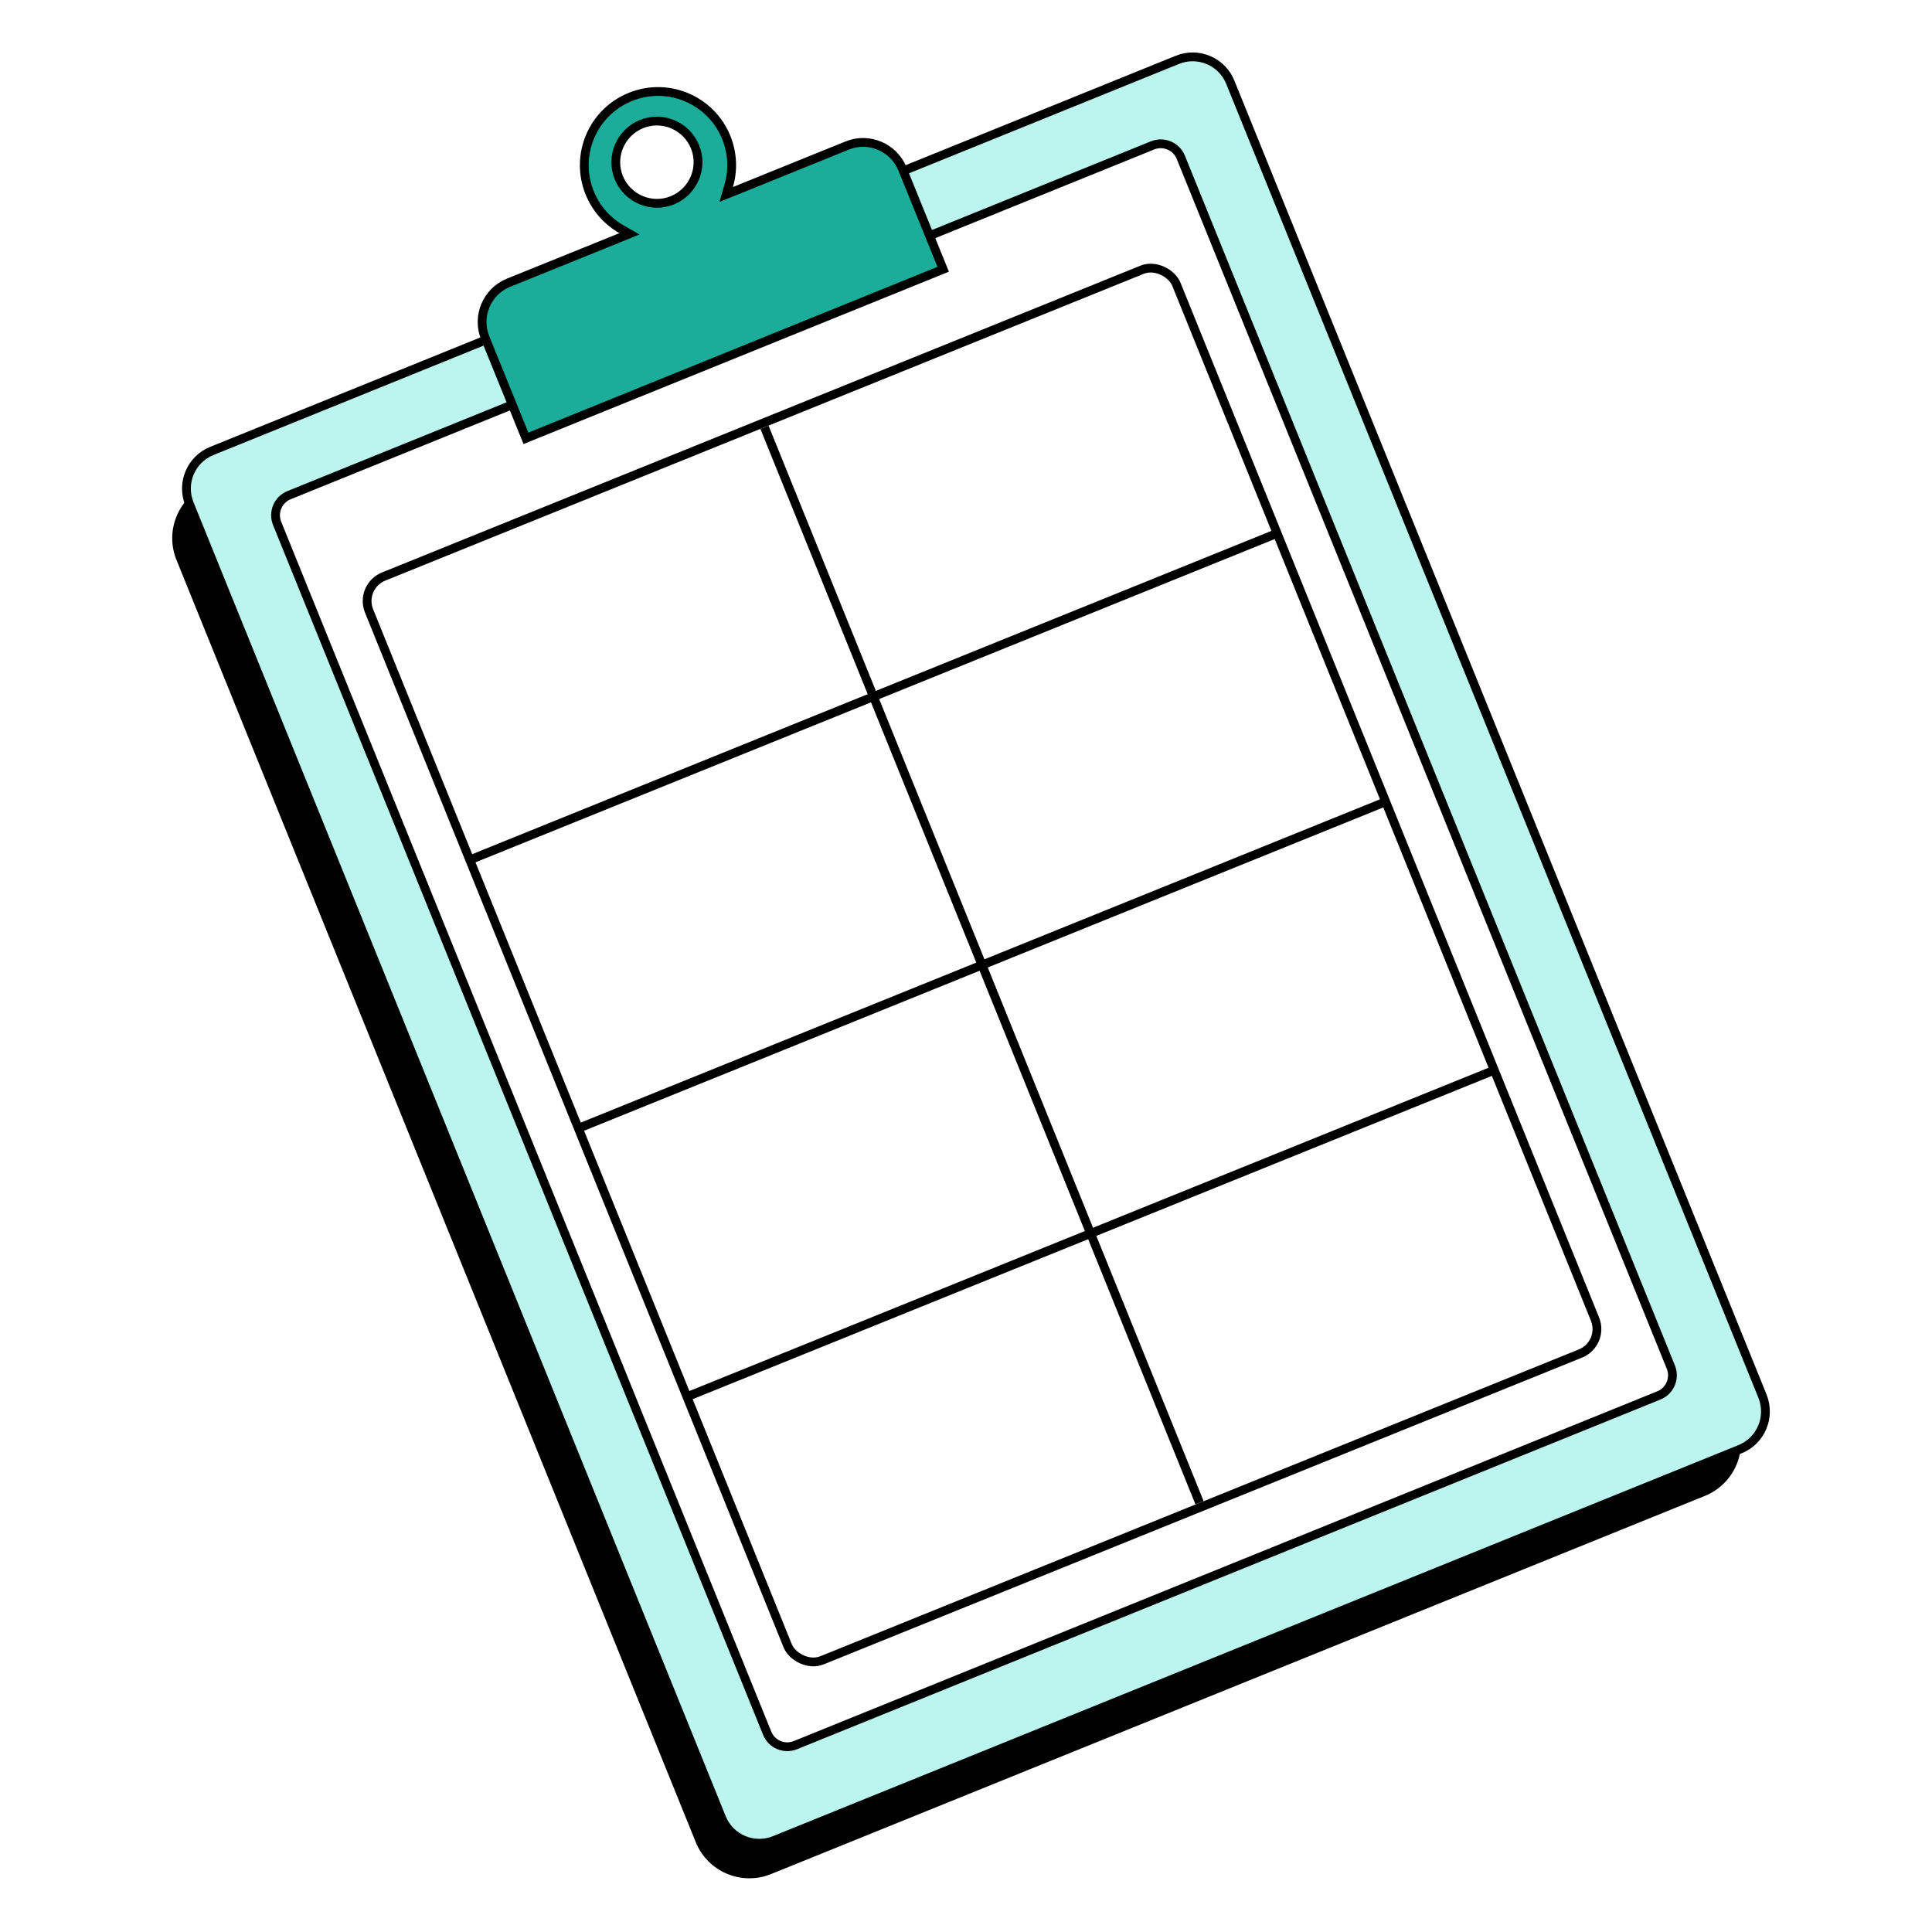 <svg width="100" height="100" viewBox="0 0 100 100" fill="none" xmlns="http://www.w3.org/2000/svg">
<rect x="0" y="0" width="100" height="100" fill="#333333" stroke="none"/>
<g clip-path="url(#clip0_1894_56160)">
<rect width="100" height="100" fill="white"/>
<path d="M59.119 5.51L10.784 25.085C9.251 25.707 8.513 27.452 9.135 28.984L36.013 95.352C36.635 96.884 38.38 97.622 39.912 97L88.247 77.426C89.779 76.804 90.518 75.059 89.896 73.527L63.018 7.159C62.396 5.627 60.651 4.889 59.119 5.51Z" fill="black"/>
<path d="M60.94 3.098L10.963 23.341C9.884 23.777 9.368 25.003 9.804 26.081L37.35 94.091C37.786 95.169 39.012 95.685 40.087 95.253L90.065 75.01C91.143 74.575 91.659 73.349 91.226 72.266L63.68 4.257C63.244 3.179 62.018 2.662 60.94 3.098Z" fill="#BCF4EE" stroke="black" stroke-width="0.455" stroke-miterlimit="10"/>
<path d="M59.661 7.523L14.961 25.629C14.39 25.861 14.113 26.512 14.342 27.086L39.709 89.711C39.941 90.282 40.592 90.56 41.166 90.33L85.866 72.225C86.437 71.992 86.714 71.342 86.485 70.767L61.119 8.142C60.886 7.571 60.236 7.294 59.661 7.523Z" fill="white"/>
<path d="M59.661 7.523L14.961 25.629C14.39 25.861 14.113 26.512 14.342 27.086L39.709 89.711C39.941 90.282 40.592 90.56 41.166 90.33L85.866 72.225C86.437 71.992 86.714 71.342 86.485 70.767L61.119 8.142C60.886 7.571 60.236 7.294 59.661 7.523Z" stroke="black" stroke-width="0.455" stroke-miterlimit="10"/>
<path d="M43.851 7.532C44.972 7.076 46.256 7.622 46.712 8.744L48.819 13.937L27.222 22.687L25.115 17.493C24.659 16.372 25.198 15.089 26.326 14.632L32.138 12.283L32.582 12.101L32.165 11.864C31.446 11.451 30.861 10.814 30.523 9.986C29.732 8.034 30.671 5.809 32.624 5.018C34.58 4.223 36.801 5.166 37.593 7.119C37.923 7.94 37.951 8.808 37.722 9.603L37.589 10.064L38.036 9.886L43.851 7.532ZM34.801 10.368C35.889 9.921 36.414 8.684 35.974 7.596C35.527 6.508 34.29 5.982 33.202 6.422C32.114 6.869 31.588 8.106 32.028 9.195C32.475 10.283 33.712 10.808 34.801 10.368Z" fill="#1BAC9A" stroke="black" stroke-width="0.455"/>
<rect x="18.59" y="30.354" width="45.078" height="60.511" rx="1.366" transform="rotate(-22.024 18.59 30.354)" stroke="black" stroke-width="0.455"/>
<path d="M39.57 22.117L62.088 77.783" stroke="black" stroke-width="0.455"/>
<path d="M24.316 44.508L66.105 27.604" stroke="black" stroke-width="0.455"/>
<path d="M29.934 58.402L71.722 41.498" stroke="black" stroke-width="0.455"/>
<path d="M35.555 72.296L77.343 55.392" stroke="black" stroke-width="0.455"/>
</g>
<defs>
<clipPath id="clip0_1894_56160">
<rect width="100" height="100" fill="white"/>
</clipPath>
</defs>
</svg>

